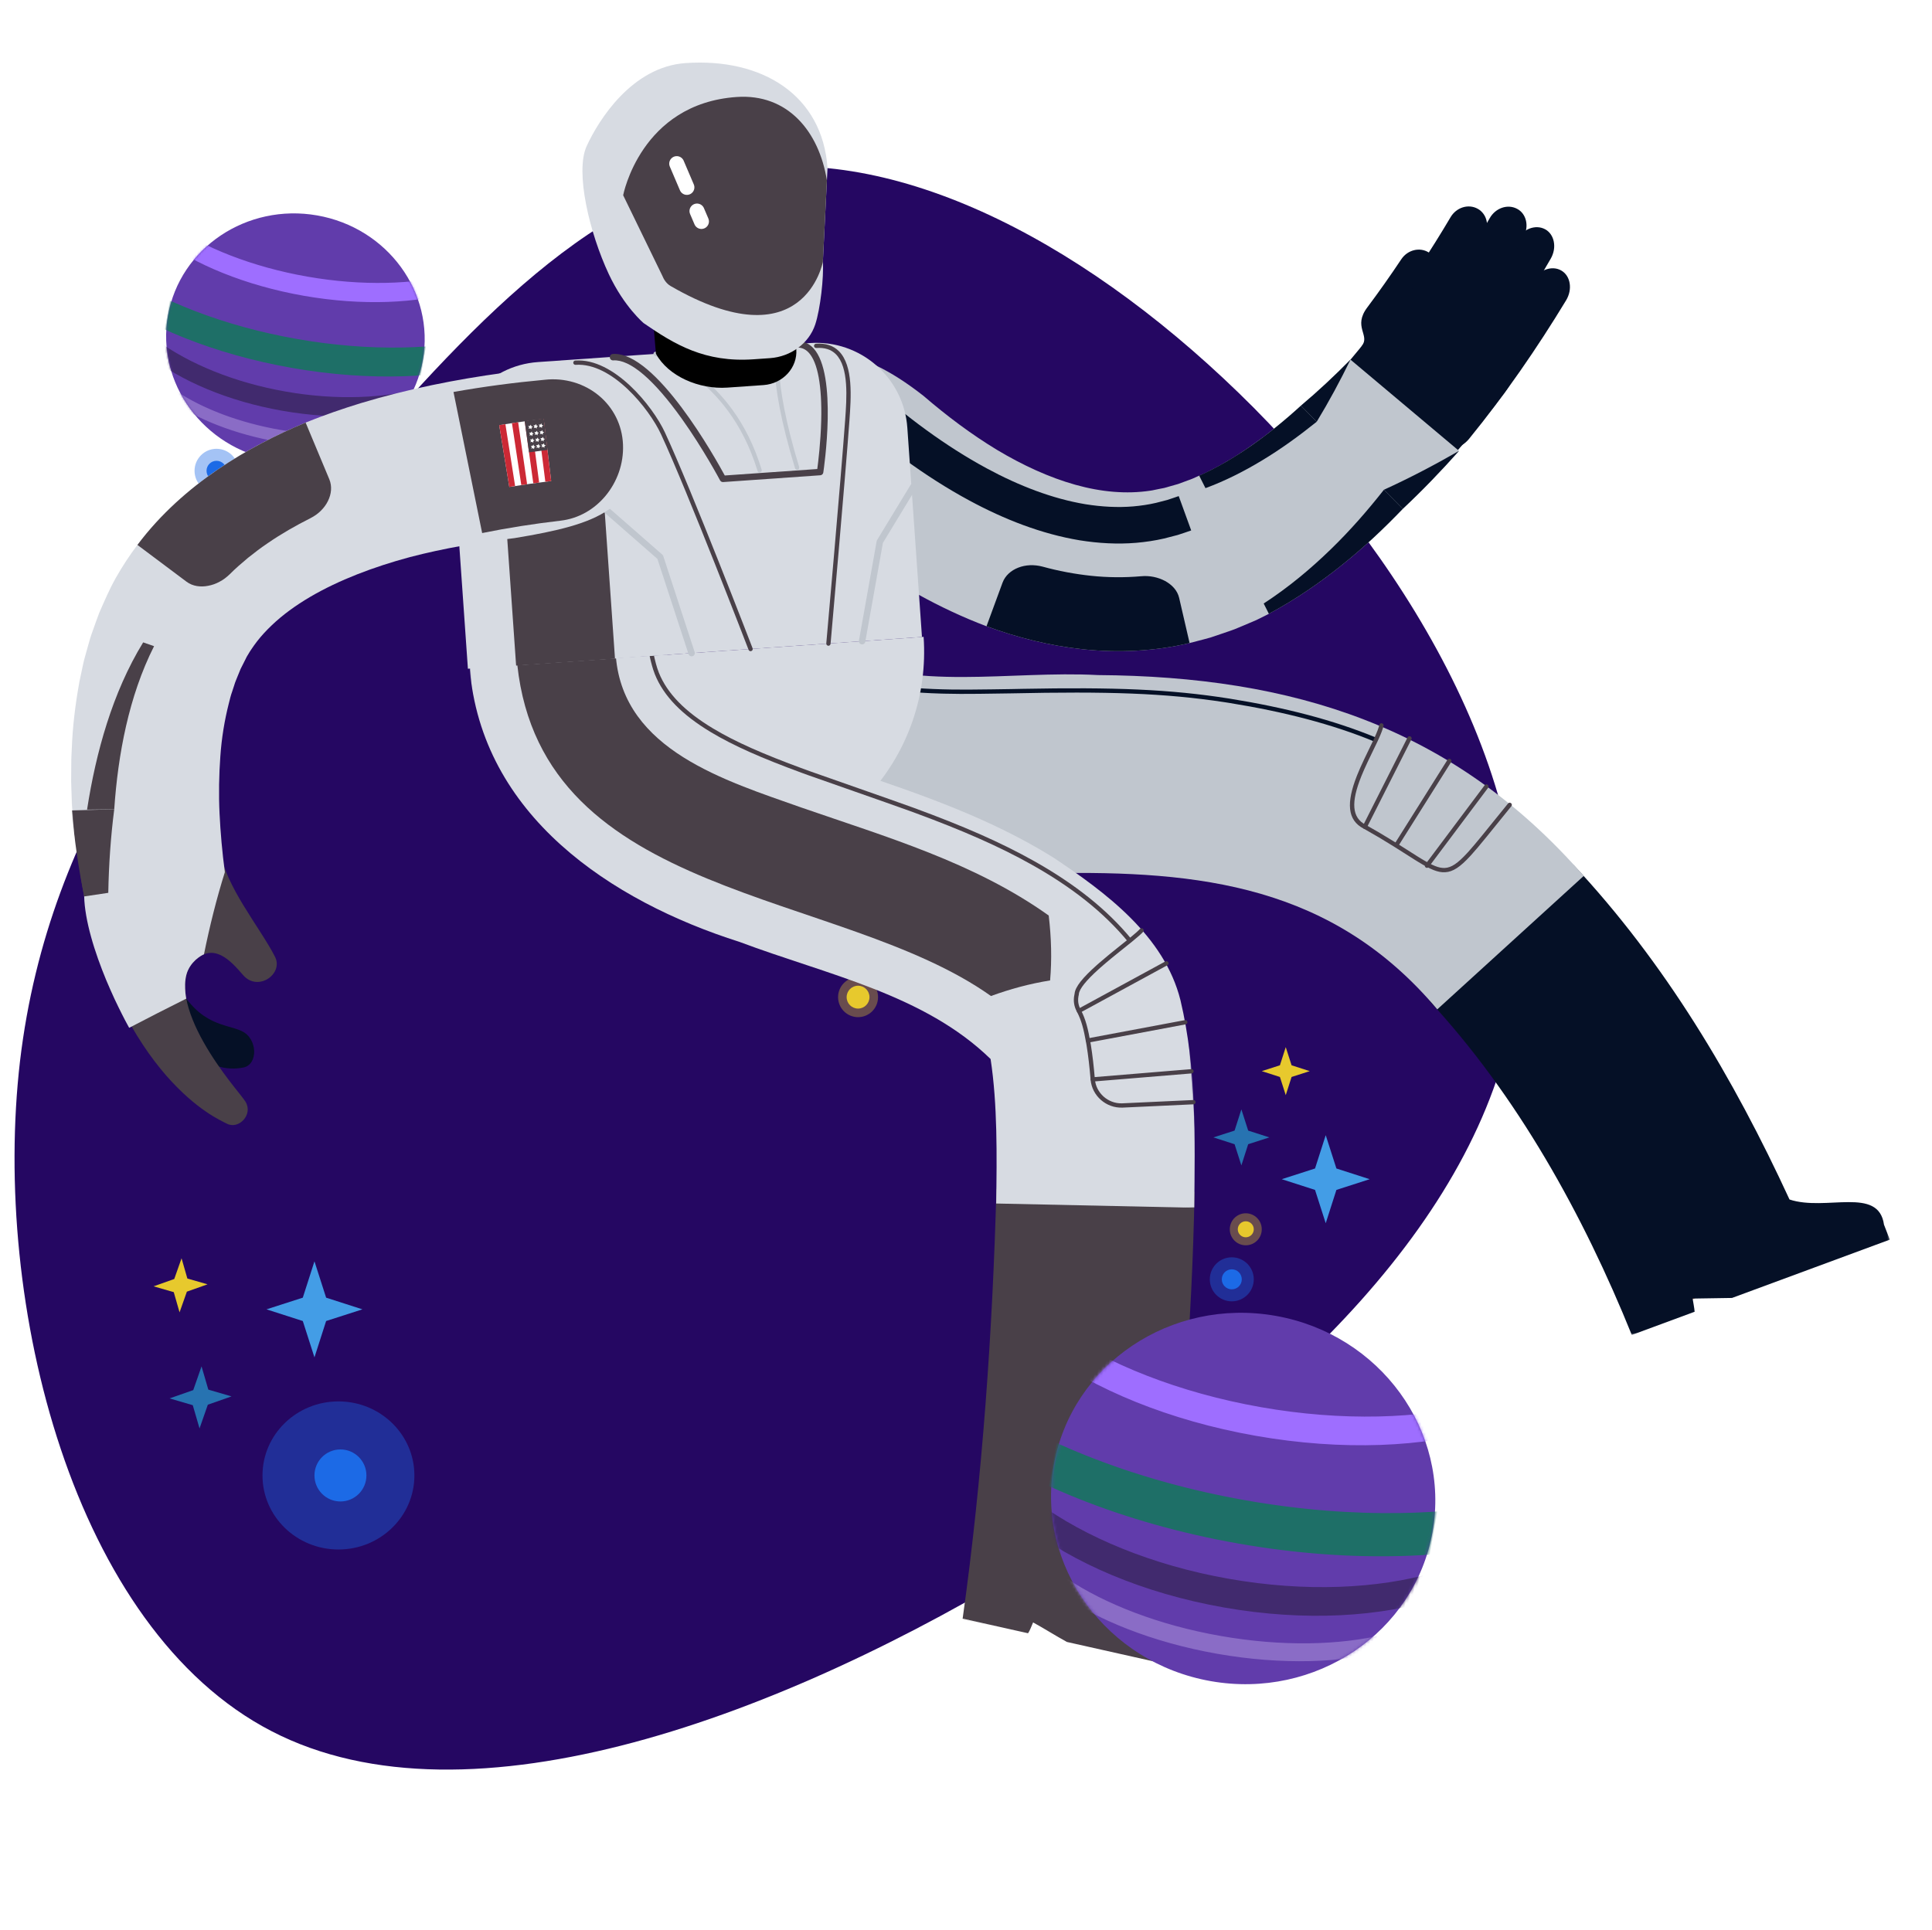 <svg viewBox="55.529 79.275 899.038 898.45" xmlns="http://www.w3.org/2000/svg" xmlns:xlink="http://www.w3.org/1999/xlink" overflow="visible" width="899.038px" height="898.45px"><defs><ellipse id="mastercompsastronaut-path-1" cx="37.347" cy="36.436" rx="37.007" ry="36.38"/><ellipse id="mastercompsastronaut-path-5" cx="92.479" cy="89.355" rx="91.636" ry="89.218"/><polygon id="mastercompsastronaut-path-3" points="0 838 712.461 838 712.461 0.099 0 0.099"/></defs><g id="Master/Comps/Astronaut" stroke="none" stroke-width="1" fill="none" fill-rule="evenodd"><g id="Small Elements" transform="translate(102.5, 696.5) scale(0.511 0.511)"><g id="Small Elements/Donut" stroke="none" stroke-width="1" fill="none" fill-rule="evenodd"><path d="M135,0 C209.558,0 270,60.442 270,135 C270,209.558 209.558,270 135,270 C60.442,270 0,209.558 0,135 C0,60.442 60.442,0 135,0 Z M135,64 C95.788,64 64,95.788 64,135 C64,174.212 95.788,206 135,206 C174.212,206 206,174.212 206,135 C206,95.788 174.212,64 135,64 Z" id="Combined-Shape" fill="#FFB748"/></g></g><g id="Space/Space Blob" transform="translate(0, 133) scale(1.585 1.581)"><g id="Space/Space Blob/5" stroke="none" stroke-width="1" fill="none" fill-rule="evenodd"><path d="M403.118,86.059 C450.276,133.788 488.981,199.713 479.998,261.023 C471.015,322.465 414.478,379.293 339.843,425.177 C265.341,471.06 172.873,505.869 114.751,475.675 C56.496,445.481 32.587,350.022 40.909,278.428 C49.363,206.701 90.049,158.708 129.281,112.824 C168.646,66.94 206.426,23.166 253.32,16.046 C300.082,8.927 355.827,38.461 403.118,86.059 Z" id="blobs-burgers" fill="#250762"/></g></g><g id="Space/Stars" transform="translate(107, 236) scale(1.86 1.863)"><g id="Space/Stars/3" stroke="none" stroke-width="1" fill="none" fill-rule="evenodd"><polygon id="Star" fill="#E7C92D" transform="translate(17.5, 237) rotate(45) translate(-17.5, -237)" points="17.5 239.407 12.904 241.95 15.265 237 12.904 232.05 17.5 234.593 22.096 232.05 19.735 237 22.096 241.95"/><polygon id="Star" fill="#E7C92D" transform="translate(294, 183.485) rotate(45) translate(-294, -183.485)" points="294 185.548 289.757 187.728 291.937 183.485 289.757 179.243 294 181.422 298.243 179.243 296.063 183.485 298.243 187.728"/><polygon id="Star" fill="#2773B1" transform="translate(282.899, 200.042) rotate(45) translate(-282.899, -200.042)" points="282.899 202.449 277.95 204.991 280.493 200.042 277.95 195.092 282.899 197.635 287.849 195.092 285.306 200.042 287.849 204.991"/><polygon id="Star" fill="#2773B1" transform="translate(22.5, 265) rotate(45) translate(-22.5, -265)" points="22.5 267.751 17.197 270.657 19.921 265 17.197 259.343 22.5 262.249 27.803 259.343 25.079 265 27.803 270.657"/><g id="Group" transform="translate(108, 24)" fill="#F0C026"><circle id="Oval" opacity=".31" cx="17" cy="17" r="17"/><circle id="Oval" cx="17" cy="17" r="6"/></g><g id="Group" transform="translate(38, 266)" fill="#1C6AE6"><ellipse id="Oval" fill-opacity=".4" cx="19" cy="18.5" rx="19" ry="18.5"/><circle id="Oval" cx="19.5" cy="18.5" r="6.5"/></g><g id="Group" transform="translate(21, 28)" fill="#1C6AE6"><circle id="Oval" fill-opacity=".4" cx="5.5" cy="5.5" r="5.5"/><circle id="Oval" cx="5.5" cy="5.5" r="2.5"/></g><g id="Group" transform="translate(192, 141)" fill="#1C6AE6"><circle id="Oval" fill-opacity=".4" cx="7" cy="7" r="7"/><circle id="Oval" cx="7" cy="7" r="4"/></g><g id="Group" transform="translate(99, 10)" fill="#1C6AE6"><circle id="Oval" fill-opacity=".4" cx="7" cy="7" r="7"/><circle id="Oval" cx="7" cy="7" r="4"/></g><g id="Group" transform="translate(182, 160)" fill="#E7C92D"><circle id="Oval" opacity=".352" cx="5" cy="5" r="5"/><circle id="Oval" cx="5" cy="5" r="2.857"/></g><g id="Group" transform="translate(89, 29)" fill="#E7C92D"><circle id="Oval" opacity=".352" cx="5" cy="5" r="5"/><circle id="Oval" cx="5" cy="5" r="2.857"/></g><g id="Group" transform="translate(26, 17)" fill="#E7C92D"><circle id="Oval" opacity=".352" cx="4" cy="4" r="4"/><circle id="Oval" cx="4" cy="4" r="2"/></g><g id="Group-2" transform="translate(275, 219)"><g id="Group" transform="translate(0, 11)" fill="#1C6AE6"><circle id="Oval" fill-opacity=".4" cx="5.5" cy="5.5" r="5.5"/><circle id="Oval" cx="5.5" cy="5.5" r="2.5"/></g><g id="Group" transform="translate(5, 0)" fill="#E7C92D"><circle id="Oval" opacity=".352" cx="4" cy="4" r="4"/><circle id="Oval" cx="4" cy="4" r="2"/></g></g><polygon id="Star" fill="#439DE6" transform="translate(304, 210.485) rotate(45) translate(-304, -210.485)" points="304 214.268 296.222 218.263 300.218 210.485 296.222 202.707 304 206.703 311.778 202.707 307.782 210.485 311.778 218.263"/><polygon id="Star" fill="#439DE6" transform="translate(51, 243) rotate(45) translate(-51, -243)" points="51 247.126 42.515 251.485 46.874 243 42.515 234.515 51 238.874 59.485 234.515 55.126 243 59.485 251.485"/></g></g><g id="Space/Space Stuff" transform="translate(123, 167) scale(0.979 0.972)"><defs><ellipse id="spacespace-stuffplanet-path-1" cx="61.5" cy="59.5" rx="61.5" ry="59.5"/></defs><g id="Space/Space Stuff/Planet" stroke="none" stroke-width="1" fill="none" fill-rule="evenodd"><g id="Combined-Shape-+-Combined-Shape-+-Combined-Shape-Mask" transform="translate(71.5, 71.5) rotate(10) translate(-71.5, -71.5) translate(10, 12)"><mask id="spacespace-stuffplanet-mask-2" fill="#fff"><use xlink:href="#spacespace-stuffplanet-path-1"/></mask><use id="Mask" fill="#613CAB" xlink:href="#spacespace-stuffplanet-path-1"/><path d="M156.611,39.001 C156.868,40.538 157,42.095 157,43.668 C157,72.018 114.243,95 61.5,95 C8.757,95 -34,72.018 -34,43.668 C-34,42.095 -33.868,40.538 -33.611,39.001 C-29.224,65.165 11.684,85.667 61.5,85.667 C111.079,85.667 151.833,65.36 156.545,39.376 Z" id="Combined-Shape" fill="#412A6E" mask="url(#spacespace-stuffplanet-mask-2)"/><path d="M198.278,-1 C198.755,1.312 199,3.658 199,6.032 C199,43.57 137.887,74 62.5,74 C-12.887,74 -74,43.57 -74,6.032 C-74,3.658 -73.756,1.312 -73.279,-0.999 C-66.212,33.235 -8.118,59.938 62.5,59.938 C132.61,59.938 190.374,33.619 198.118,-0.26 Z" id="Combined-Shape" fill="#1E6F67" mask="url(#spacespace-stuffplanet-mask-2)"/><path d="M163.584,-16.999 C163.859,-15.462 164,-13.905 164,-12.332 C164,16.018 118.333,39 62,39 C5.667,39 -40,16.018 -40,-12.332 C-40,-13.905 -39.859,-15.462 -39.584,-16.999 C-34.899,9.165 8.793,29.667 62,29.667 C114.953,29.667 158.482,9.36 163.514,-16.624 Z" id="Combined-Shape" fill="#9E6EFF" mask="url(#spacespace-stuffplanet-mask-2)"/><path d="M137.756,71 C137.918,71.96 138,72.931 138,73.911 C138,93.842 103.974,110 62,110 C20.026,110 -14,93.842 -14,73.911 C-14,72.931 -13.918,71.96 -13.756,71 C-10.634,89.572 22.091,104.179 62,104.179 C101.875,104.179 134.577,89.597 137.748,71.05 Z" id="Combined-Shape" fill="#8A6CC6" mask="url(#spacespace-stuffplanet-mask-2)"/></g></g></g><g id="Space/Space Stuff" opacity=".744" transform="translate(578, 399) scale(0.587 0.592)"><defs><circle id="spacespace-stuffsaturn-1-path-1" cx="55.5" cy="55.5" r="55.5"/></defs><g id="Space/Space Stuff/Saturn 1" stroke="none" stroke-width="1" fill="none" fill-rule="evenodd"><g id="Group" transform="translate(71.5, 70.5) rotate(10) translate(-71.5, -70.5) translate(-33, 15)"><g id="planet" transform="translate(49, 0)"><mask id="spacespace-stuffsaturn-1-mask-2" fill="#fff"><use xlink:href="#spacespace-stuffsaturn-1-path-1"/></mask><use id="Mask" fill="#613CAB" xlink:href="#spacespace-stuffsaturn-1-path-1"/><path d="M135.711,67 C135.903,67.824 136,68.658 136,69.5 C136,85.792 99.511,99 54.5,99 C9.489,99 -27,85.792 -27,69.5 C-27,68.658 -26.903,67.824 -26.711,67 C-23.206,82.122 11.815,94 54.5,94 C96.811,94 131.591,82.33 135.612,67.397 Z" id="rings" fill="#155EC2" mask="url(#spacespace-stuffsaturn-1-mask-2)"/><path d="M171.425,18 C171.805,19.316 172,20.65 172,22 C172,44.091 119.841,62 55.5,62 C-8.841,62 -61,44.091 -61,22 C-61,20.65 -60.805,19.316 -60.425,18 C-54.58,38.213 -4.91,54 55.5,54 C115.337,54 164.638,38.511 171.247,18.573 Z" id="rings" fill="#1A6FE4" mask="url(#spacespace-stuffsaturn-1-mask-2)"/><path d="M141.692,9 C141.896,9.824 142,10.658 142,11.5 C142,27.792 103.049,41 55,41 C6.951,41 -32,27.792 -32,11.5 C-32,10.658 -31.896,9.824 -31.692,9 C-27.95,24.122 9.434,36 55,36 C100.166,36 137.293,24.33 141.586,9.397 Z" id="rings" fill="#1A6FE4" mask="url(#spacespace-stuffsaturn-1-mask-2)"/></g><path d="M209,60 C209,75.464 162.214,88 104.5,88 C46.786,88 0,75.464 0,60 C0,49.593 21.19,40.512 52.641,35.686 C51.864,37.719 51.202,39.811 50.665,41.952 C39.064,44.612 32,48.135 32,52 C32,60.284 64.459,67 104.5,67 C144.541,67 177,60.284 177,52 C177,48.135 169.936,44.612 158.335,41.953 C157.798,39.811 157.136,37.719 156.358,35.685 C187.81,40.512 209,49.593 209,60 Z" id="ring" fill="#E09E3B"/></g></g></g><g transform="translate(355, 519.5) rotate(-4) translate(-355, -519.5) translate(-97, 90) scale(1 1)" id="Master/Character/Astronaut"><defs><polygon id="mastercharacterastronaut-path-1" points="0 838 712.461 838 712.461 0.099 0 0.099"/></defs><g id="Master/Character/Astronaut" stroke="none" stroke-width="1" fill="none" fill-rule="evenodd"><g id="Group-121" transform="translate(191, -106)"><g id="Lower" transform="translate(-64, 400.901) scale(1 1)"><defs><polygon id="lowerleaning-back-path-1" points="0.659 0.077 206.69 0.077 206.69 220.375 0.659 220.375"/><polygon id="lowerleaning-back-path-3" points="0 0.675 322.089 0.675 322.089 278.1 0 278.1"/></defs><g id="Lower/Leaning Back" stroke="none" stroke-width="1" fill="none" fill-rule="evenodd"><g id="Group-39" transform="translate(253.29, -4.1)"><path d="M590.984,322.374 C483.434,354.166 548.85,363.233 472.038,233.338 C400.494,109.584 332.551,117.78 204.832,108.268 L213.726,29.77 C291.836,35.45 378.204,35.18 444.852,82.93 C503.192,125.273 541.102,188.402 570.6,252.327 C579.701,272.476 587.85,292.928 595.016,313.963 C596.213,317.491 594.389,321.28 590.984,322.374" id="Fill-1" fill="#B18058"/><g id="Group-5" transform="translate(434, 131.097)"><mask id="lowerleaning-back-mask-2" fill="#fff"><use xlink:href="#lowerleaning-back-path-1"/></mask><g id="Clip-4"/><path d="M161.436,162.594 C139.406,104.459 111.426,48.716 71.9,0.077 L0.659,58.609 C38.29,105.309 65.198,163.012 83.823,220.375 C84.765,220.1 111.999,212.147 113.743,211.637 C113.761,210.038 113.378,207.107 113.242,205.449 C113.241,205.449 131.542,206.44 131.542,206.44 C150.187,200.994 188.183,189.9 206.691,184.494 C206.15,182.707 205.047,179.105 204.475,177.344 C203.199,159.2 177.986,169.409 161.436,162.594" id="Fill-3" fill="#051026" mask="url(#lowerleaning-back-mask-2)"/></g><path d="M510.417,136.776 L438.097,193.972 C393.601,133.012 332.399,121.777 262.535,118.177 C213.945,115.562 162.707,115.067 119.646,86.821 L169.855,9.487 C205.976,29.629 250.53,22.662 291.456,27.746 C381.744,34.689 454.578,63.003 510.417,136.776" id="Fill-6" fill="#C0C6CE"/><path d="M450.938,78.426 C451.264,77.98 451.89,77.883 452.335,78.209 C452.747,78.51 452.862,79.066 452.62,79.5 L452.553,79.606 L425.346,116.823 C425.02,117.269 424.394,117.366 423.948,117.04 C423.537,116.74 423.422,116.183 423.663,115.749 L423.731,115.643 L450.938,78.426 Z" id="Stroke-8" fill="#494048" fill-rule="nonzero"/><path d="M433.138,66.742 C433.421,66.267 434.035,66.112 434.509,66.395 C434.95,66.658 435.115,67.206 434.91,67.662 L434.856,67.766 L411.244,107.362 C410.961,107.836 410.347,107.992 409.873,107.709 C409.432,107.446 409.267,106.898 409.472,106.441 L409.526,106.338 L433.138,66.742 Z" id="Stroke-10" fill="#494048" fill-rule="nonzero"/><path d="M467.385,91.425 C467.747,91.007 468.378,90.961 468.796,91.323 C469.181,91.656 469.25,92.22 468.974,92.633 L468.898,92.733 L438.74,127.603 C438.379,128.021 437.747,128.067 437.329,127.705 C436.944,127.372 436.875,126.808 437.151,126.395 L437.227,126.295 L467.385,91.425 Z" id="Stroke-12" fill="#494048" fill-rule="nonzero"/><path d="M165.099,14.976 C165.404,14.516 166.025,14.39 166.485,14.696 C178.619,22.748 195.446,27.053 218.849,29.317 L222.846,29.684 C227.881,30.123 232.329,30.41 241.589,30.925 L250.538,31.419 L255.956,31.689 C298.58,33.871 324.145,36.599 351.705,42.933 C377.34,48.921 399.281,56.247 418.589,65.844 C419.083,66.089 419.285,66.69 419.039,67.184 C418.793,67.679 418.193,67.88 417.699,67.635 C398.545,58.115 376.746,50.836 351.254,44.882 L349.543,44.492 C321.629,38.211 295.329,35.598 250.433,33.416 L235.65,32.59 C228.626,32.177 224.872,31.892 219.589,31.397 L217.742,31.218 C194.512,28.901 177.692,24.533 165.379,16.362 C164.919,16.057 164.793,15.436 165.099,14.976 Z" id="Stroke-14" fill="#051026" fill-rule="nonzero"/><path d="M479.092,102.05 L478.254,102.942 L466.704,115.332 C463.142,119.138 460.785,121.572 458.718,123.543 L458.498,123.752 C453.323,128.655 449.854,130.643 446.149,130.562 C442.851,130.49 439.677,128.913 433.842,124.751 L432.643,123.886 C430.792,122.532 425.478,118.595 423.536,117.178 L423.374,117.059 C418.821,113.746 414.546,110.771 409.873,107.707 C402.35,103.221 402.622,94.988 408.336,82.982 L408.535,82.566 C409.582,80.398 410.775,78.151 412.276,75.479 L416.833,67.499 C417.08,67.062 417.284,66.699 417.422,66.448 L417.856,65.654 C419.177,63.208 420.008,61.417 420.441,60.017 C420.604,59.489 421.165,59.194 421.692,59.357 C422.22,59.521 422.515,60.081 422.352,60.608 C421.872,62.158 420.999,64.043 419.625,66.588 L418.917,67.874 C417.751,69.953 414.743,75.177 414.343,75.884 L413.708,77.015 C412.474,79.227 411.458,81.144 410.559,82.979 L410.336,83.436 C404.832,94.836 404.511,102.181 410.933,106.012 C415.198,108.807 419.108,111.511 423.185,114.453 L425.092,115.838 C427.482,117.589 433.008,121.684 434.22,122.56 L435.337,123.36 C440.628,127.109 443.483,128.504 446.193,128.563 C449.231,128.629 452.297,126.871 457.122,122.3 L457.78,121.671 C459.563,119.948 461.616,117.83 464.505,114.753 L477.351,100.983 L477.637,100.679 C478.015,100.277 478.648,100.258 479.05,100.637 C479.452,101.015 479.471,101.648 479.092,102.05 Z" id="Stroke-16" fill="#494048" fill-rule="nonzero"/><path d="M112.746,103.338 L102.745,103.338 C48.069,103.338 3.745,59.014 3.745,4.338 L211.745,4.338 C211.745,59.014 167.422,103.338 112.746,103.338" id="Fill-18" fill="#D7DBE2"/><g id="Group" transform="translate(0, 0.097)"><path d="M293.827,453.667 C304.478,393.001 314.09,332.358 319.499,270.739 L227.621,263.007 C221.214,328.939 211.755,396.518 197.937,461.609 C202.095,462.796 214.232,466.35 218.555,467.616 C240.136,473.936 193.471,460.289 197.951,461.563 C197.964,461.519 198,461.397 198.014,461.352 C198.954,461.633 226.139,469.756 227.879,470.276 C228.9,469.015 229.712,466.972 230.571,465.411 C235.574,468.604 240.646,472.397 245.645,475.585 C264.24,481.14 302.193,492.484 320.655,498 C321.369,495.602 322.294,492.07 322.913,489.631 C331.822,471.842 302.323,465.994 293.827,453.667" id="Fill-22" fill="#494048"/><g id="Group-26"><mask id="lowerleaning-back-mask-4" fill="#fff"><use xlink:href="#lowerleaning-back-path-3"/></mask><g id="Clip-25"/><path d="M227.032,269.707 C228.918,247.586 230.881,223.658 229.131,202.407 C229.149,202.417 229.082,202.358 229.214,202.524 C200.454,170.233 156.157,158.11 116.419,139.921 C57.967,116.762 0.657,72.729 -0,3.596 L92.158,4.241 C94.118,41.133 145.884,50.522 174.756,64.519 C205.436,77.347 236.71,90.594 264.655,110.81 C287.898,128.729 313.806,150.864 319.18,181.289 C324.487,213.419 321.395,246.029 318.853,278.1 L227.032,269.707 Z" id="Fill-24" fill="#D7DBE2" mask="url(#lowerleaning-back-mask-4)"/></g><path d="M259.311,167.878 C249.6,168.742 240.286,170.62 231.353,173.194 C164.676,118.369 26.371,114.338 22.222,4.003 L68.25,3.596 C68.957,47.173 115.003,64.545 149.494,79.541 C187.821,95.911 228.016,110.667 260.774,137.7 C261.278,148.095 260.835,158.25 259.311,167.878 Z" id="Fill-27" fill="#494048"/><path d="M320.595,190.68 C321.143,190.617 321.64,191.01 321.704,191.558 C321.763,192.068 321.428,192.532 320.941,192.647 L320.826,192.667 L275.028,197.991 C274.479,198.055 273.983,197.662 273.919,197.113 C273.86,196.604 274.194,196.139 274.682,196.024 L274.797,196.004 L320.595,190.68 Z" id="Stroke-29" fill="#494048" fill-rule="nonzero"/><path d="M313.452,162.786 C313.954,162.556 314.548,162.778 314.777,163.28 C314.99,163.746 314.815,164.291 314.386,164.55 L314.283,164.605 L272.107,183.873 C271.605,184.102 271.012,183.881 270.782,183.379 C270.569,182.912 270.744,182.368 271.173,182.108 L271.276,182.054 L313.452,162.786 Z" id="Stroke-31" fill="#494048" fill-rule="nonzero"/><path d="M321.971,213.643 C322.524,213.636 322.977,214.078 322.984,214.631 C322.99,215.144 322.61,215.571 322.113,215.635 L321.996,215.643 L275.897,216.219 C275.345,216.226 274.892,215.784 274.885,215.232 C274.879,214.719 275.259,214.291 275.756,214.227 L275.872,214.219 L321.971,213.643 Z" id="Stroke-33" fill="#494048" fill-rule="nonzero"/><path d="M83.964,4.46 L83.98,4.46 L83.962,4.357 L83.956,4.204 L83.972,4.045 C83.98,4.003 83.997,3.958 84.054,3.801 L84.148,3.649 C84.378,3.291 84.486,3.298 85.451,3.363 L85.912,3.937 C85.973,4.019 85.96,4.021 85.936,4.025 L85.972,4.235 L86.184,5.609 L86.228,5.881 C86.472,7.358 86.751,8.784 87.077,10.12 C87.264,10.886 87.46,11.594 87.665,12.233 C90.892,22.29 98.639,31.264 111.021,39.933 C121,46.92 133.514,53.497 151.51,61.568 L154.851,63.055 C161.837,66.124 190.867,78.529 200.929,83.004 L201.833,83.408 C223.783,93.254 240.728,102.064 255.675,111.888 C273.751,123.769 287.955,136.654 298.393,151.316 C298.713,151.766 298.608,152.391 298.158,152.711 C297.708,153.031 297.084,152.926 296.764,152.476 C286.483,138.034 272.459,125.314 254.576,113.559 C240.004,103.981 223.488,95.358 202.202,85.766 L199.446,84.534 C188.498,79.686 159.054,67.108 153.44,64.619 L150.684,63.39 C132.585,55.272 119.977,48.645 109.874,41.571 C97.165,32.674 89.141,23.378 85.761,12.845 C85.54,12.157 85.331,11.404 85.134,10.594 C84.862,9.481 84.624,8.316 84.41,7.114 L84.209,5.928 L83.991,4.517 L83.984,4.508 C83.961,4.474 83.956,4.462 83.964,4.46 Z" id="Stroke-35" fill="#494048" fill-rule="nonzero"/><path d="M302.682,146.897 C303.08,146.514 303.713,146.527 304.096,146.925 C304.478,147.323 304.466,147.956 304.068,148.339 C303.106,149.264 301.501,150.488 298.785,152.404 L291.121,157.73 C290.348,158.269 289.641,158.767 288.955,159.254 L288.274,159.738 C286.288,161.156 284.53,162.45 282.927,163.684 L282.156,164.283 C276.088,169.031 272.615,172.73 272.219,175.128 L272.198,175.276 L272.158,175.466 C271.372,177.936 271.518,180.221 272.609,182.565 C274.536,186.998 275.353,191.31 276.119,198.976 C276.57,203.95 276.801,209.11 276.885,215.207 C276.967,221.586 282.116,226.933 288.572,227.27 L288.875,227.282 L321.916,228.053 C322.468,228.066 322.905,228.524 322.893,229.076 C322.881,229.589 322.485,230.002 321.986,230.048 L321.869,230.052 L288.824,229.281 C281.148,229.07 274.982,222.782 274.885,215.233 C274.802,209.185 274.573,204.074 274.128,199.166 L274.006,197.985 C273.295,191.255 272.498,187.325 270.785,183.386 C269.547,180.726 269.331,178.041 270.14,175.227 L270.224,174.947 L270.237,174.86 C270.728,171.679 274.527,167.668 281.298,162.416 L281.708,162.099 L282.813,161.256 C284.132,160.262 285.553,159.223 287.112,158.11 L288.853,156.877 C289.575,156.369 290.34,155.835 291.193,155.242 L296.613,151.485 L298.224,150.35 C300.497,148.733 301.882,147.666 302.682,146.897 Z" id="Stroke-37" fill="#494048" fill-rule="nonzero"/></g></g></g></g><g id="Upper" transform="translate(0, 0.901) scale(1 1)"><defs><polygon id="upperspread-arms-path-1" points="0 838 712.461 838 712.461 0.099 0 0.099"/></defs><g id="Upper/Spread Arms" stroke="none" stroke-width="1" fill="none" fill-rule="evenodd"><g id="Upper" transform="translate(0, 126)"><path d="M708.94,124.838 C713.068,127.604 713.669,133.935 710.196,138.862 C695.085,160.239 678.806,180.656 660.602,200.082 C656.365,204.524 650.057,205.278 646.501,201.758 C643.002,198.275 643.428,192.005 647.475,187.764 C665.001,169.069 680.827,149.231 695.477,128.501 C698.825,123.753 704.807,122.072 708.94,124.838" id="Fill-38" fill="#051026"/><path d="M702.723,105.125 C706.94,107.758 707.738,114.059 704.456,118.955 C698.104,128.469 691.483,137.666 684.62,146.726 C681.063,151.379 674.982,152.617 671.078,149.518 C667.197,146.435 666.858,140.322 670.286,135.837 C676.935,127.06 683.368,118.125 689.491,108.954 C692.632,104.267 698.496,102.51 702.723,105.125" id="Fill-40" fill="#051026"/><path d="M690.357,94.717 C694.633,97.263 695.581,103.399 692.424,108.158 C686.306,117.394 679.909,126.398 673.254,135.221 C669.844,139.785 663.794,140.903 659.906,137.84 C655.984,134.752 655.594,128.786 658.878,124.39 C665.32,115.849 671.529,107.109 677.41,98.232 C680.426,93.68 686.121,92.128 690.357,94.717" id="Fill-42" fill="#051026"/><path d="M648.04,112.187 C652.023,115.129 652.652,121.09 649.311,125.391 C642.852,133.748 636.158,141.907 629.231,149.812 C627.437,151.835 623.618,152.81 620.214,153.153 C616.822,153.52 613.916,153.362 613.916,153.362 C618.218,148.644 610.196,144.215 617.767,135.589 C623.7,128.718 629.466,121.628 635.065,114.387 C638.277,110.255 644.028,109.221 648.04,112.187" id="Fill-44" fill="#051026"/><path d="M672.164,93.468 C676.326,96.176 677.266,102.125 674.118,106.679 C663.615,121.903 652.351,136.666 640.348,150.714 C638.573,152.824 636.17,154.047 633.751,154.308 C631.339,154.58 628.931,153.909 627.074,152.257 C625.218,150.605 624.257,148.292 624.187,145.909 C624.128,143.534 624.942,141.068 626.653,139.033 C638.218,125.5 649.15,111.174 659.29,96.474 C662.31,92.107 667.995,90.752 672.164,93.468" id="Fill-46" fill="#051026"/><path d="M676.544,129.128 C683.901,134.518 688.03,142.851 688.469,152.133 C688.905,161.382 685.597,171.547 678.443,180.012 C662.739,197.874 645.768,214.979 626.66,230.696 C617.085,238.532 607.065,246.078 596.134,252.928 C585.23,259.782 573.553,266.052 560.84,271.173 C548.152,276.289 534.32,280.199 519.627,281.95 C504.898,283.65 490.126,282.87 476.257,280.247 C462.355,277.634 449.329,273.253 437.232,267.889 C425.124,262.513 413.906,256.149 403.388,249.214 C383.783,236.174 366.546,221.236 350.785,205.283 C343.679,198.396 338.926,190.529 337.765,182.978 C336.587,175.413 339.017,168.225 345.919,162.288 C352.831,156.34 361.447,153.74 369.683,153.912 C377.939,154.112 385.836,157.091 391.881,162.949 C405.598,176.265 420.313,188.348 435.752,198.145 C452.248,208.61 469.705,216.402 486.705,219.29 C495.196,220.744 503.523,220.986 511.576,219.932 C519.648,218.813 527.97,216.431 536.292,212.902 C544.614,209.389 552.912,204.813 561.023,199.511 C569.148,194.235 577.032,188.077 584.718,181.543 C592.398,174.983 599.856,167.943 607.082,160.558 C614.301,153.158 621.276,145.398 628.039,137.404 C634.32,129.97 642.675,125.347 651.4,123.778 C655.747,122.991 660.192,122.989 664.481,123.854 C668.753,124.708 672.872,126.431 676.544,129.128" id="Fill-48" fill="#051026"/><path d="M608.195,159.371 L655.626,205.266 C646.762,213.939 637.477,222.348 627.632,230.374 C618.313,238.807 608.437,246.946 597.583,254.455 C586.749,261.964 575.031,268.929 562.059,274.748 C561.587,274.958 559.298,275.938 556.051,277.24 C554.364,277.824 552.435,278.491 550.387,279.199 C549.361,279.546 548.305,279.904 547.233,280.267 C546.163,280.629 545.085,281.002 543.932,281.289 C541.66,281.894 539.387,282.499 537.241,283.071 C536.165,283.349 535.122,283.618 534.125,283.875 C533.108,284.104 532.108,284.275 531.191,284.457 C527.502,285.148 524.858,285.644 524.306,285.747 C516.047,287.135 507.549,287.68 499.253,287.567 C490.933,287.453 482.749,286.619 474.827,285.225 C458.96,282.434 444.19,277.467 430.577,271.363 C419.743,266.368 409.591,260.666 400.049,254.481 C380.717,241.931 363.69,227.608 348.037,212.354 C338.299,203.085 329.954,190.623 326.784,178.543 C323.575,166.478 325.478,154.837 335.205,147.537 C345.031,140.372 356.438,137.37 368.752,139.565 C381.118,141.735 394.27,149.171 408.798,162.329 C419.046,172.49 429.864,181.811 441.081,189.736 C452.597,197.774 464.544,204.319 476.392,208.539 C488.258,212.777 499.87,214.614 511.057,213.723 C511.757,213.71 512.476,213.562 513.19,213.472 L515.34,213.185 L517.501,212.924 C518.226,212.82 518.966,212.61 519.702,212.464 L524.144,211.532 L528.665,210.21 C529.422,209.978 530.18,209.818 530.942,209.535 L533.232,208.693 C534.76,208.114 536.301,207.637 537.841,206.994 C540.911,205.617 544.026,204.435 547.109,202.79 C553.322,199.843 559.474,196.089 565.61,192.213 C568.633,190.122 571.725,188.189 574.708,185.925 L579.225,182.626 L583.679,179.146 C592.024,173.066 600.21,166.421 608.195,159.371" id="Fill-50" fill="#C0C6CE"/><path d="M534.191,208.334 L536.71,214.337 C545.69,211.742 554.835,207.94 563.863,203.31 C572.91,198.697 581.805,193.155 590.512,187.109 L583.679,179.145 C567.75,191.805 550.771,202.272 534.191,208.334" id="Fill-52" fill="#051026"/><path d="M559.983,269.799 L562.059,274.748 C575.03,268.927 586.747,261.96 597.579,254.449 C608.432,246.939 618.307,238.799 627.625,230.365 L619.489,220.882 C611.279,229.931 602.483,238.741 592.664,246.993 C582.86,255.247 572.12,263.038 559.983,269.799" id="Fill-54" fill="#051026"/><path d="M520.921,264.427 L524.307,285.747 C516.047,287.135 507.549,287.679 499.253,287.567 C490.934,287.453 482.749,286.619 474.827,285.224 C458.96,282.433 444.191,277.467 430.577,271.363 L439.422,251.67 C440.884,248.433 443.791,246.249 447.228,245.176 C450.683,244.094 454.642,244.164 458.55,245.497 C465.75,248.029 473.188,249.977 480.757,251.327 C488.33,252.663 496.062,253.276 503.798,253.157 C507.978,253.028 511.844,254.201 514.948,256.134 C518.047,258.139 520.357,260.929 520.921,264.427" id="Fill-56" fill="#051026"/><path d="M619.489,220.882 C631.712,216.309 643.769,211.039 655.626,205.265 C646.76,213.936 637.471,222.34 627.625,230.364 L619.489,220.882 Z" id="Fill-58" fill="#051026"/><path d="M590.513,187.11 C596.862,178.132 602.721,168.854 608.196,159.371 C600.21,166.421 592.024,173.066 583.679,179.146 L590.513,187.11 Z" id="Fill-60" fill="#051026"/><path d="M524.03,217.165 L528.708,233.515 C526.567,234.061 524.437,234.697 522.292,235.187 L515.827,236.385 C511.516,237.068 507.167,237.399 502.792,237.476 C494.039,237.597 485.217,236.484 476.523,234.452 C459.12,230.278 442.345,222.345 426.705,212.42 C416.735,206.111 407.188,198.974 398.044,191.296 C388.896,183.62 380.151,175.387 371.809,166.753 C368.622,163.457 368.916,158.145 372.378,154.974 C375.841,151.8 381.025,151.82 384.04,154.938 C399.968,171.384 417.358,186.356 435.808,198.056 C450.278,207.251 465.463,214.321 480.454,217.906 C487.942,219.651 495.354,220.572 502.571,220.471 C506.183,220.403 509.728,220.138 513.266,219.573 C515.048,219.223 516.831,218.893 518.619,218.582 C520.415,218.17 522.222,217.616 524.03,217.165" id="Fill-62" fill="#051026"/><path d="M400.27,274.252 L188.458,274.252 L188.458,176.625 C188.458,153.156 207.483,134.131 230.952,134.131 L357.776,134.131 C381.245,134.131 400.27,153.156 400.27,176.625 L400.27,274.252 Z" id="Fill-64" fill="#D7DBE2"/><mask id="upperspread-arms-mask-2" fill="#fff"><use xlink:href="#upperspread-arms-path-1"/></mask><g id="Clip-67"/><polygon id="Fill-66" fill="#494048" mask="url(#upperspread-arms-mask-2)" points="210.942 274.361 257.064 274.361 257.064 182.923 210.942 182.923"/><path d="M356.632,275.28 C356.58,275.28 356.527,275.276 356.473,275.267 C355.928,275.18 355.557,274.668 355.644,274.122 C355.766,273.358 367.898,197.368 371.641,171.126 C373.119,160.761 375.129,146.667 369.491,140.169 C367.43,137.793 364.524,136.637 360.608,136.637 C360.055,136.637 359.608,136.19 359.608,135.637 C359.608,135.085 360.055,134.637 360.608,134.637 C365.075,134.637 368.572,136.058 371.002,138.859 C377.237,146.046 375.153,160.662 373.631,171.335 C369.875,197.667 357.74,273.673 357.618,274.438 C357.54,274.93 357.115,275.28 356.632,275.28" id="Fill-68" fill="#494048" mask="url(#upperspread-arms-mask-2)"/><path d="M320.322,275.28 C319.893,275.28 319.498,275.003 319.366,274.573 C319.136,273.824 296.305,199.39 285.714,171.624 C281.06,159.424 265.308,136.637 248.299,136.637 C247.746,136.637 247.299,136.19 247.299,135.637 C247.299,135.085 247.746,134.637 248.299,134.637 C266.281,134.637 282.758,158.262 287.583,170.911 C298.198,198.739 321.049,273.238 321.278,273.987 C321.44,274.515 321.143,275.074 320.615,275.236 C320.517,275.266 320.419,275.28 320.322,275.28" id="Fill-69" fill="#494048" mask="url(#upperspread-arms-mask-2)"/><path d="M358.341,195.86 L313.004,195.86 C312.41,195.86 311.873,195.51 311.633,194.967 C311.567,194.818 304.908,179.849 295.856,165.09 C284.103,145.928 273.759,135.8 265.944,135.8 C265.115,135.8 264.444,135.128 264.444,134.3 C264.444,133.471 265.115,132.8 265.944,132.8 C285.984,132.8 310.428,185.038 313.975,192.86 L357.126,192.86 C357.78,189.699 359.563,180.569 360.518,170.537 C362.049,154.447 360.811,143.387 356.936,138.552 C355.451,136.7 353.602,135.8 351.28,135.8 C350.452,135.8 349.78,135.128 349.78,134.3 C349.78,133.471 350.452,132.8 351.28,132.8 C354.525,132.8 357.216,134.104 359.278,136.677 C369.698,149.681 360.214,192.855 359.805,194.687 C359.652,195.372 359.043,195.86 358.341,195.86" id="Fill-70" fill="#494048" mask="url(#upperspread-arms-mask-2)"/><path d="M292.809,275.752 C292.137,275.752 291.526,275.298 291.355,274.617 L280.001,229.407 L255.999,205.249 C255.415,204.661 255.419,203.711 256.006,203.127 C256.596,202.543 257.544,202.547 258.128,203.134 L282.42,227.585 C282.61,227.776 282.745,228.015 282.811,228.277 L294.265,273.886 C294.466,274.69 293.979,275.505 293.175,275.706 C293.053,275.737 292.93,275.752 292.809,275.752" id="Fill-71" fill="#C0C6CE" mask="url(#upperspread-arms-mask-2)"/><path d="M372.353,275.752 C372.232,275.752 372.109,275.737 371.987,275.706 C371.183,275.505 370.696,274.69 370.897,273.886 L382.352,228.277 C382.397,228.097 382.475,227.927 382.582,227.776 L399.874,203.325 C400.352,202.648 401.288,202.489 401.964,202.967 C402.64,203.445 402.801,204.381 402.323,205.057 L385.194,229.279 L373.807,274.617 C373.636,275.298 373.025,275.752 372.353,275.752" id="Fill-72" fill="#C0C6CE" mask="url(#upperspread-arms-mask-2)"/><path d="M43.081,436.574 C48.138,444.041 53.473,448.149 58.396,450.276 C63.304,452.407 67.813,452.568 71.329,452.114 C74.852,451.649 76.705,448.372 76.836,444.748 C76.936,441.128 75.325,437.134 71.665,435.132 C68.045,433.118 63.366,432.252 58.416,429.406 C55.942,427.98 53.332,426.074 50.807,423.25 C49.537,421.84 48.26,420.208 47.006,418.301 C45.775,416.387 44.56,414.198 43.368,411.687 C38.742,401.6 36.165,403.869 35.899,410.787 C35.664,417.673 38.022,429.106 43.081,436.574" id="Fill-73" fill="#051026" mask="url(#upperspread-arms-mask-2)"/><path d="M67.68,351.901 C67.481,348.901 64.154,347.398 59.053,346.863 C53.953,346.335 47.08,346.804 39.796,347.91 C32.512,349.013 24.816,350.767 18.064,352.713 C11.319,354.649 5.486,356.788 1.997,358.465 C4.122,382.993 9.543,402.428 15.643,417.874 C21.818,433.311 28.75,444.792 35.208,453.357 C48.207,470.467 59.127,476.015 61.785,477.659 C63.139,478.473 64.61,478.669 65.996,478.408 C67.38,478.138 68.67,477.397 69.702,476.397 C71.759,474.388 72.773,471.266 71.177,468.101 C70.424,466.608 67.666,462.867 64.272,457.706 C60.885,452.547 56.881,445.957 53.571,438.937 C50.237,431.929 47.684,424.472 46.946,417.819 C46.618,414.484 46.694,411.363 47.42,408.592 C48.151,405.82 49.46,403.414 51.494,401.516 C56.434,396.94 60.762,397.135 64.519,399.274 C68.275,401.425 71.428,405.555 74.124,409.147 C77.293,413.45 82.125,413.609 85.596,411.696 C89.063,409.775 91.346,405.821 89.522,401.629 C86.514,394.556 81.235,385.871 76.656,376.979 C72.055,368.111 68.301,359.042 67.68,351.901" id="Fill-74" fill="#494048" mask="url(#upperspread-arms-mask-2)"/><path d="M69.03,360.808 C64.335,372.774 60.244,385.347 56.673,398.273 C56.673,398.273 51.645,399.922 48.768,405.1 C47.337,407.655 46.87,410.96 46.81,413.614 C46.732,416.273 47.001,418.29 47.001,418.29 C37.826,422.101 28.684,425.996 19.557,429.979 C19.557,429.979 19.27,429.352 18.752,428.222 C18.242,427.087 17.489,425.449 16.642,423.391 C15.79,421.336 14.77,418.888 13.711,416.138 C12.678,413.377 11.548,410.338 10.458,407.109 C8.302,400.642 6.22,393.444 4.823,386.483 C3.401,379.534 2.682,372.819 2.938,367.516 C3.608,356.756 20.2,355.732 36.559,356.828 C44.74,357.374 52.863,358.417 58.934,359.266 C65.007,360.119 69.03,360.808 69.03,360.808" id="Fill-75" fill="#D7DBE2" mask="url(#upperspread-arms-mask-2)"/><path d="M69.03,360.808 L3.399,367.777 C1.655,354.935 0.503,341.812 0.156,328.348 C0.167,327.122 0.152,325.909 0.187,324.675 L0.325,320.962 C0.426,318.484 0.499,316.019 0.635,313.533 L1.214,306.016 C1.323,304.76 1.389,303.52 1.538,302.252 L1.992,298.446 C3.059,288.353 5.071,277.99 7.714,267.599 L9.957,259.767 C10.305,258.468 10.779,257.153 11.244,255.841 L12.64,251.911 L14.057,247.989 C14.526,246.684 15.154,245.371 15.701,244.066 C16.842,241.453 17.971,238.846 19.171,236.252 C21.922,231.056 24.426,226.029 27.943,220.669 C31.372,215.499 35.095,210.594 39.076,206.037 C39.469,205.611 44.05,200.086 51.443,193.417 C58.809,186.723 69.026,179.21 79.422,173.249 C89.809,167.222 100.284,162.536 108.101,159.459 C110.057,158.676 111.849,157.984 113.435,157.411 C115.022,156.825 116.406,156.304 117.543,155.92 C119.817,155.132 121.116,154.683 121.116,154.683 C129.921,151.829 138.692,149.467 147.427,147.442 C170.045,142.335 192.372,139.511 214.538,138.045 C227.635,137.725 243.009,138.269 254.976,143.427 C266.928,148.544 275.445,158.23 274.452,175.135 C273.601,189.781 268.742,199.055 258.963,204.917 C249.2,210.82 234.468,213.226 214.241,215.122 C197.544,215.872 181.02,217.567 165.18,220.525 C147.95,223.909 131.479,228.855 117.487,235.808 C110.518,239.288 104.184,243.24 98.86,247.67 C96.19,249.881 93.717,252.183 91.539,254.616 C90.476,255.845 89.4,257.067 88.452,258.35 C87.936,258.973 87.488,259.626 87.041,260.281 L86.35,261.255 C86.116,261.569 85.905,262.004 85.678,262.371 L82.939,266.964 C82.143,268.626 81.327,270.285 80.49,271.942 C80.04,272.744 79.729,273.67 79.363,274.551 L78.278,277.219 C77.49,278.953 76.925,280.873 76.296,282.754 C73.818,290.3 71.868,298.42 70.684,306.974 C69.466,315.506 68.673,324.325 68.471,333.354 C68.273,342.381 68.456,351.554 69.03,360.808" id="Fill-76" fill="#D7DBE2" mask="url(#upperspread-arms-mask-2)"/><path d="M199.481,211.713 L190.754,145.284 C204.999,143.747 219.157,142.892 233.287,142.576 C242.988,142.13 251.886,145.7 258.133,151.69 C264.411,157.679 267.991,166.046 267.737,175.152 C267.482,184.263 263.691,192.401 258.04,198.359 C252.362,204.316 244.778,208.117 236.295,208.508 C223.922,209.075 211.596,210.118 199.481,211.713" id="Fill-77" fill="#494048" mask="url(#upperspread-arms-mask-2)"/><path d="M60.7,224.736 L39.076,206.037 C44.996,199.177 51.461,193.133 58.141,187.779 C64.829,182.428 71.747,177.778 78.736,173.681 C92.733,165.499 106.976,159.478 121.116,154.682 L130.27,181.764 C131.4,185.121 130.763,188.734 128.934,191.831 C128.026,193.407 126.813,194.851 125.35,196.096 C123.904,197.382 122.179,198.4 120.27,199.226 C113.189,202.195 106.259,205.525 99.665,209.416 C96.341,211.317 93.157,213.436 90.009,215.597 C86.914,217.832 83.849,220.114 80.987,222.63 C79.393,223.943 77.761,225.054 75.976,225.799 C74.241,226.594 72.426,227.101 70.602,227.303 C67.043,227.774 63.368,227.025 60.7,224.736" id="Fill-78" fill="#494048" mask="url(#upperspread-arms-mask-2)"/><path d="M38.572,251.471 L43.505,253.586 C36.767,264.892 31.727,277.183 27.918,289.73 C24.11,302.295 21.509,315.149 19.721,328.04 L7.094,327.306 C10.123,313.986 13.995,300.759 19.095,287.932 C24.195,275.125 30.555,262.685 38.572,251.471" id="Fill-79" fill="#494048" mask="url(#upperspread-arms-mask-2)"/><path d="M14.243,366.626 L2.938,367.517 C1.261,354.378 0.2,340.953 -0,327.177 L19.722,328.041 C17.166,340.79 15.391,353.698 14.243,366.626" id="Fill-80" fill="#494048" mask="url(#upperspread-arms-mask-2)"/><path d="M213.578,191.189 L210.902,162.171 C217.849,161.529 224.799,161.038 231.753,160.691 L233.214,189.795 C226.654,190.122 220.104,190.585 213.578,191.189" id="Fill-81" fill="#FFF" mask="url(#upperspread-arms-mask-2)"/><polygon id="Fill-82" fill="#CC2935" mask="url(#upperspread-arms-mask-2)" points="230.475 189.939 228.849 160.844 231.752 160.691 233.213 189.795"/><polygon id="Fill-83" fill="#CC2935" mask="url(#upperspread-arms-mask-2)" points="224.835 190.289 222.865 161.215 225.768 161.024 227.57 190.109"/><polygon id="Fill-84" fill="#CC2935" mask="url(#upperspread-arms-mask-2)" points="219.202 190.703 216.883 161.655 219.784 161.433 221.932 190.495"/><polygon id="Fill-85" fill="#CC2935" mask="url(#upperspread-arms-mask-2)" points="213.578 191.189 210.902 162.171 213.803 161.91 216.304 190.943"/><path d="M223.85,175.752 L222.853,161.036 C225.829,160.835 228.806,160.656 231.784,160.51 L232.523,175.241 C229.63,175.383 226.739,175.556 223.85,175.752" id="Fill-86" fill="#494048" mask="url(#upperspread-arms-mask-2)"/><polygon id="Fill-87" fill="#FFF" mask="url(#upperspread-arms-mask-2)" points="231.389 163.734 230.713 164.104 230.641 164.857 230.075 164.344 229.321 164.512 229.643 163.823 229.246 163.175 230.016 163.261 230.528 162.692 230.678 163.435"/><polygon id="Fill-88" fill="#FFF" mask="url(#upperspread-arms-mask-2)" points="231.552 166.894 230.88 167.264 230.81 168.018 230.244 167.504 229.495 167.673 229.816 166.983 229.422 166.334 230.186 166.422 230.695 165.852 230.845 166.595"/><polygon id="Fill-89" fill="#FFF" mask="url(#upperspread-arms-mask-2)" points="231.713 170.056 231.046 170.426 230.976 171.179 230.415 170.665 229.671 170.833 229.989 170.144 229.597 169.495 230.357 169.583 230.862 169.014 231.011 169.757"/><polygon id="Fill-90" fill="#FFF" mask="url(#upperspread-arms-mask-2)" points="231.866 173.04 231.203 173.409 231.134 174.163 230.576 173.648 229.836 173.817 230.151 173.127 229.762 172.479 230.517 172.566 231.019 171.998 231.168 172.74"/><polygon id="Fill-91" fill="#FFF" mask="url(#upperspread-arms-mask-2)" points="228.934 163.864 228.26 164.239 228.192 164.993 227.622 164.484 226.87 164.656 227.189 163.966 226.788 163.319 227.559 163.402 228.068 162.829 228.222 163.57"/><polygon id="Fill-92" fill="#FFF" mask="url(#upperspread-arms-mask-2)" points="229.112 167.024 228.442 167.399 228.375 168.152 227.808 167.643 227.059 167.815 227.377 167.126 226.979 166.478 227.745 166.561 228.251 165.988 228.404 166.73"/><polygon id="Fill-93" fill="#FFF" mask="url(#upperspread-arms-mask-2)" points="229.289 170.185 228.624 170.559 228.558 171.313 227.994 170.804 227.251 170.975 227.565 170.286 227.17 169.638 227.931 169.722 228.433 169.149 228.585 169.891"/><polygon id="Fill-94" fill="#FFF" mask="url(#upperspread-arms-mask-2)" points="229.456 173.167 228.795 173.542 228.729 174.296 228.169 173.786 227.431 173.958 227.743 173.268 227.35 172.619 228.105 172.703 228.604 172.131 228.757 172.874"/><polygon id="Fill-95" fill="#FFF" mask="url(#upperspread-arms-mask-2)" points="226.48 164.008 225.808 164.383 225.744 165.137 225.171 164.632 224.418 164.81 224.735 164.118 224.332 163.473 225.102 163.55 225.608 162.974 225.766 163.715"/><polygon id="Fill-96" fill="#FFF" mask="url(#upperspread-arms-mask-2)" points="226.673 167.167 226.005 167.542 225.942 168.296 225.372 167.791 224.625 167.969 224.939 167.276 224.538 166.631 225.304 166.709 225.807 166.132 225.964 166.873"/><polygon id="Fill-97" fill="#FFF" mask="url(#upperspread-arms-mask-2)" points="226.865 170.326 226.202 170.701 226.139 171.455 225.573 170.949 224.831 171.127 225.141 170.435 224.743 169.79 225.505 169.868 226.004 169.291 226.16 170.032"/><polygon id="Fill-98" fill="#FFF" mask="url(#upperspread-arms-mask-2)" points="227.047 173.309 226.388 173.683 226.325 174.437 225.763 173.932 225.025 174.109 225.334 173.417 224.938 172.772 225.694 172.85 226.191 172.274 226.347 173.015"/><path d="M330.306,192.596 C329.85,192.596 329.438,192.282 329.332,191.819 C323.966,168.342 312.338,154.17 303.529,146.414 C293.974,138.004 285.575,135.107 285.491,135.078 C284.968,134.902 284.686,134.335 284.863,133.812 C285.038,133.289 285.604,133.007 286.128,133.183 C286.474,133.299 320.754,145.313 331.282,191.373 C331.405,191.911 331.068,192.448 330.53,192.571 C330.454,192.588 330.38,192.596 330.306,192.596" id="Fill-99" fill="#C0C6CE" mask="url(#upperspread-arms-mask-2)"/><path d="M347.809,192.596 C347.353,192.596 346.941,192.282 346.835,191.819 C336.349,145.938 342.175,134.144 342.428,133.664 C342.687,133.176 343.291,132.988 343.78,133.246 C344.266,133.503 344.454,134.103 344.201,134.591 C344.119,134.758 338.563,146.651 348.785,191.373 C348.908,191.911 348.571,192.448 348.033,192.571 C347.957,192.588 347.883,192.596 347.809,192.596" id="Fill-100" fill="#C0C6CE" mask="url(#upperspread-arms-mask-2)"/></g></g></g><g id="Helmet" transform="translate(257, 126.901)"><path d="M75.863,121.137 L70.876,121.137 C47.643,121.137 28.81,102.304 28.81,79.072 L28.81,59.34 C28.81,41.555 43.228,27.137 61.013,27.137 L66.607,27.137 C84.392,27.137 98.81,41.555 98.81,59.34 L98.81,98.189 C98.81,110.863 88.536,121.137 75.863,121.137" id="Fill-102" fill="#B18058"/><path d="M40.81,85.637 C40.81,92.541 35.213,98.137 28.31,98.137 C21.407,98.137 15.81,92.541 15.81,85.637 C15.81,78.733 21.407,73.137 28.31,73.137 C35.213,73.137 40.81,78.733 40.81,85.637" id="Fill-104" fill="#B18058"/><path d="M25.878,81.806 C25.878,81.806 31.42,81.806 31.42,87.348" id="Stroke-106" stroke="#000" stroke-width="3"/><path d="M27.81,73.137 L26.274,73.137 C20.42,67.445 18.17,55.845 17.493,44.586 C16.565,29.157 43.352,16.137 58.809,16.137 L76.794,16.137 L93.81,42.137 L54.506,42.137 C54.506,59.137 39.81,73.137 27.81,73.137" id="Fill-108" fill="#000"/><path d="M48.971,41.455 L73.201,48.752 C82.948,51.687 93.229,46.165 96.163,36.418 L98.451,28.819 C99.594,25.027 97.445,21.026 93.653,19.884 L73.014,13.669 C60.177,9.804 46.637,17.076 42.772,29.913 L42.772,29.913 C41.296,34.812 44.072,39.98 48.971,41.455" id="Fill-110" fill="#000"/><path d="M77.907,152.137 L61.039,152.137 C47.819,152.137 33.952,144.944 28.981,134.131 C28.981,134.131 28.81,125.884 28.81,121.537 L28.81,114.516 C28.81,112.497 30.535,110.86 32.662,110.86 L90.428,110.86 C92.555,110.86 94.28,112.497 94.28,114.516 L94.28,136.591 C94.28,145.177 86.95,152.137 77.907,152.137" id="Fill-112" fill="#000"/><path d="M103.865,125.689 C100.341,134.251 91.522,139.844 81.768,139.844 L74.149,139.844 C51.385,139.844 37.997,130.439 24.281,119.496 C24.281,119.496 15.704,111.246 9.657,95.561 C2.089,75.927 -2.783,47.029 3.576,35.401 C10.035,23.59 27.199,0.1 52.116,0.1 C88.102,0.1 114.658,19.523 114.658,53.428 L109.447,96.832 C109.447,103.918 106.748,118.686 103.865,125.689" id="Fill-114" fill="#D7DBE2"/><path d="M18.905,59.442 C18.905,59.442 29.97,17.5 74.736,17.5 C98.646,17.5 111.898,36.214 113.97,59.157 L109.447,96.832 C109.447,96.832 97.494,143.323 37.989,103.134 C36.173,101.908 35.048,99.956 34.41,97.939 L18.905,59.442 Z" id="Fill-116" fill="#494048"/><line x1="44.803" y1="46.514" x2="54.386" y2="74.137" id="Stroke-118" stroke="#FFF" stroke-width="7" stroke-linecap="round" stroke-linejoin="round" stroke-dasharray="12"/></g></g></g></g><g id="Space/Space Stuff" transform="translate(530, 673) scale(1.455 1.451)"><defs><ellipse id="spacespace-stuffplanet-path-1" cx="61.5" cy="59.5" rx="61.5" ry="59.5"/></defs><g id="Space/Space Stuff/Planet" stroke="none" stroke-width="1" fill="none" fill-rule="evenodd"><g id="Combined-Shape-+-Combined-Shape-+-Combined-Shape-Mask" transform="translate(71.5, 71.5) rotate(10) translate(-71.5, -71.5) translate(10, 12)"><mask id="spacespace-stuffplanet-mask-2" fill="#fff"><use xlink:href="#spacespace-stuffplanet-path-1"/></mask><use id="Mask" fill="#613CAB" xlink:href="#spacespace-stuffplanet-path-1"/><path d="M156.611,39.001 C156.868,40.538 157,42.095 157,43.668 C157,72.018 114.243,95 61.5,95 C8.757,95 -34,72.018 -34,43.668 C-34,42.095 -33.868,40.538 -33.611,39.001 C-29.224,65.165 11.684,85.667 61.5,85.667 C111.079,85.667 151.833,65.36 156.545,39.376 Z" id="Combined-Shape" fill="#412A6E" mask="url(#spacespace-stuffplanet-mask-2)"/><path d="M198.278,-1 C198.755,1.312 199,3.658 199,6.032 C199,43.57 137.887,74 62.5,74 C-12.887,74 -74,43.57 -74,6.032 C-74,3.658 -73.756,1.312 -73.279,-0.999 C-66.212,33.235 -8.118,59.938 62.5,59.938 C132.61,59.938 190.374,33.619 198.118,-0.26 Z" id="Combined-Shape" fill="#1E6F67" mask="url(#spacespace-stuffplanet-mask-2)"/><path d="M163.584,-16.999 C163.859,-15.462 164,-13.905 164,-12.332 C164,16.018 118.333,39 62,39 C5.667,39 -40,16.018 -40,-12.332 C-40,-13.905 -39.859,-15.462 -39.584,-16.999 C-34.899,9.165 8.793,29.667 62,29.667 C114.953,29.667 158.482,9.36 163.514,-16.624 Z" id="Combined-Shape" fill="#9E6EFF" mask="url(#spacespace-stuffplanet-mask-2)"/><path d="M137.756,71 C137.918,71.96 138,72.931 138,73.911 C138,93.842 103.974,110 62,110 C20.026,110 -14,93.842 -14,73.911 C-14,72.931 -13.918,71.96 -13.756,71 C-10.634,89.572 22.091,104.179 62,104.179 C101.875,104.179 134.577,89.597 137.748,71.05 Z" id="Combined-Shape" fill="#8A6CC6" mask="url(#spacespace-stuffplanet-mask-2)"/></g></g></g></g></svg>
